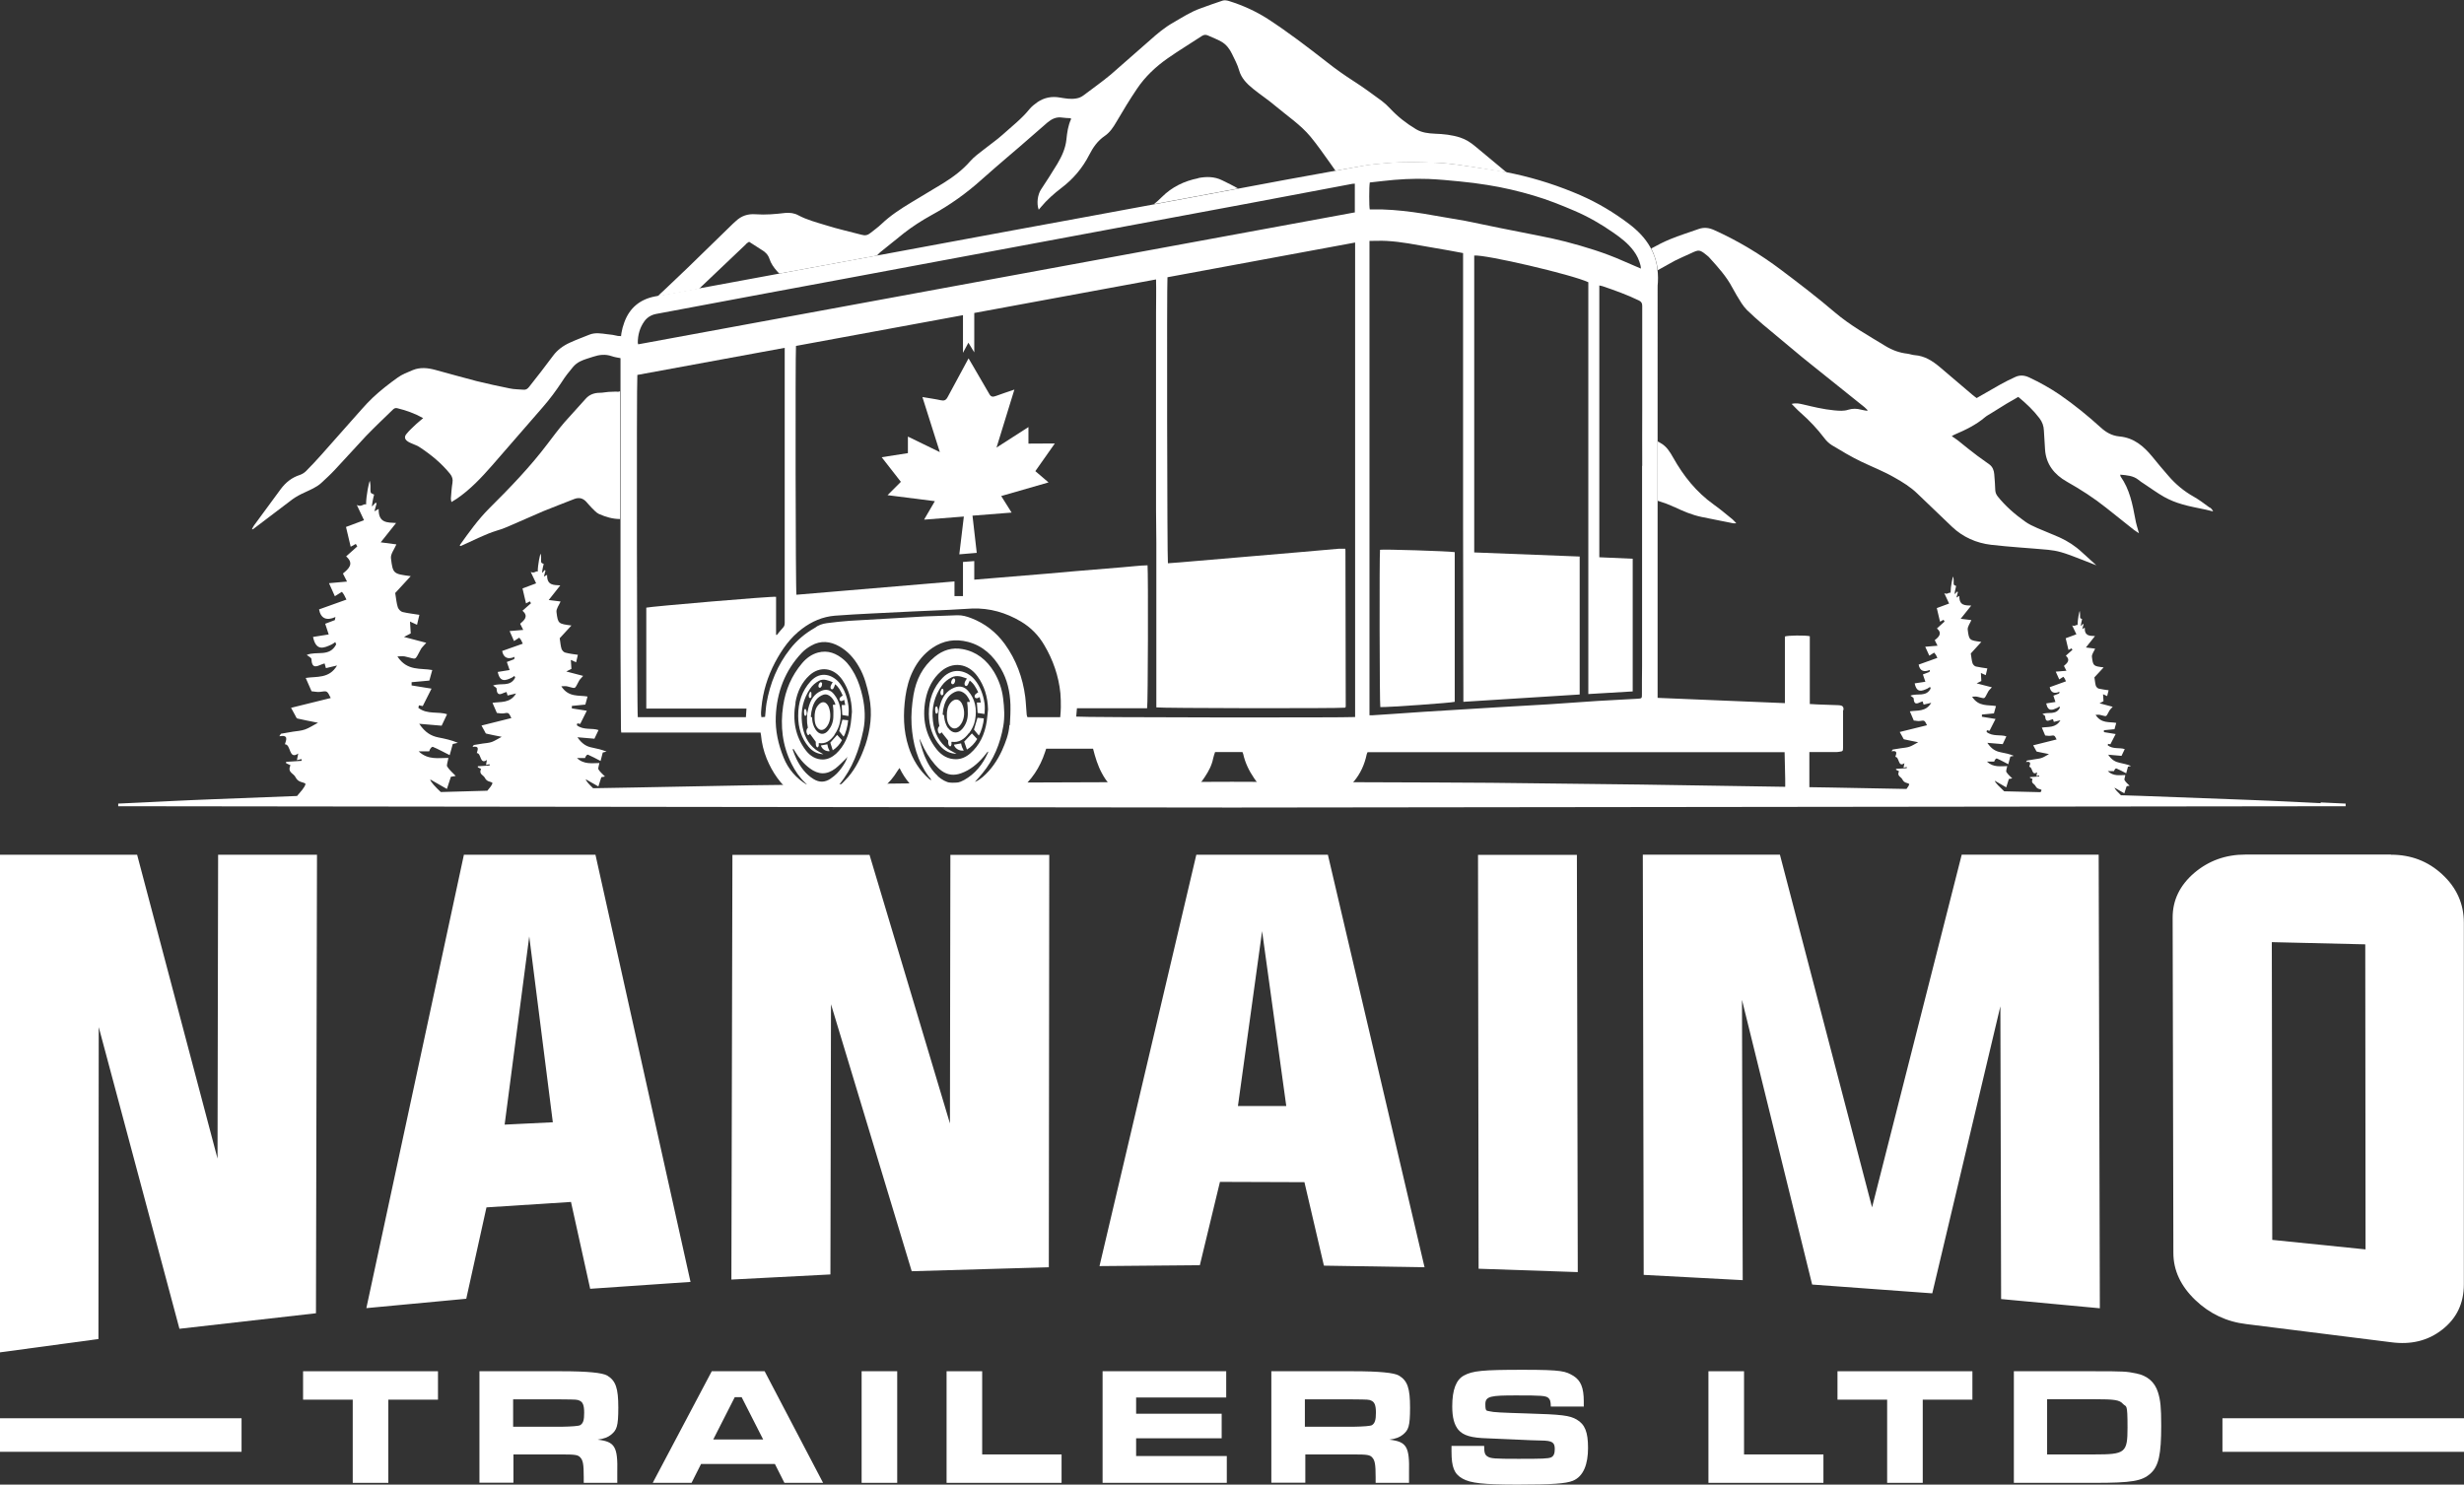 <?xml version="1.0" encoding="UTF-8"?>
<svg id="Layer_1" xmlns="http://www.w3.org/2000/svg" xmlns:xlink="http://www.w3.org/1999/xlink" xmlns:v="https://vecta.io/nano" version="1.1" viewBox="0 0 1682.1 1013.7">
  <rect x="0" y="0" width="1682.1" height="1013.7" fill="#333333" stroke="none"/>
  <!-- Generator: Adobe Illustrator 29.2.0, SVG Export Plug-In . SVG Version: 2.1.0 Build 108)  -->
  <defs>
    <style>
      .st0 {
        fill-rule: evenodd;
      }

      .st0, .st1 {
        fill: #fff;
      }
    </style>
  </defs>
  <path class="st1" d="M67.4,701.3l-.2,213L0,923.4v-339.8h93.6l54.9,207.5.4-207.5h67.5l-.7,313.1-93.2,10.6-55.1-206h0Z"/>
  <path class="st1" d="M344.5,767.9l32.9-1.6-16.1-126.9-16.8,128.5h0ZM332.1,824.4l-13.8,62.4-68.2,6.4,66.6-309.6h89.8l64.9,291.7-68.5,4.7-13.1-59.3-57.6,3.7h0ZM567.3,685.6l-.4,184.6-67.6,3.5.7-290h93.6l54.9,183.4.3-183.4h67.5l-.3,281.6-93.6,2.7-55.1-182.3h0ZM845.1,755.2h33c0,0-16.5-119.4-16.5-119.4l-16.5,119.4h0ZM832.8,807.1l-13.7,56.8-68.5.6,66.1-280.9h89.8l66,281.7-68.7-1.1-13.3-57-57.7-.2h0ZM1009.4,866.3l-.4-282.6h67.5l.6,284.9-67.6-2.3h0ZM1432.7,583.6l.8,309.7-67.4-6.3-.5-199.9-46.5,196-82-6-47.9-194.4.5,191.4-67.6-3.6-.6-286.9h93.6l62.9,240.8,61.2-240.8h93.6ZM1550.9,643.3l.3,203.3,63.7,6.5-.2-208.3-63.8-1.5h0ZM1632.3,583.6c13.5,0,25.2,4.4,34.9,13.4,9.9,9.1,14.8,20.2,14.8,33v247c0,12.9-4.9,23.2-14.8,30.9-9.7,7.6-21.3,10.4-34.8,8.6l-98.9-12.4c-13.5-1.6-25.1-7.1-34.9-16.5-9.9-9.5-14.9-20.2-14.9-32.1l-.5-229c0-11.9,4.9-22,14.8-30.5,9.8-8.3,21.4-12.5,34.9-12.5h99.2Z"/>
  <g>
    <path id="B" class="st1" d="M299,936.3v19.4h-33.9v56.8h-24.3v-56.8h-33.9v-19.4h92.2Z"/>
    <path class="st1" d="M383.1,974.2q11.4-.2,13-1.1c2.1-1.3,2.7-3.5,2.7-8.5s-.9-7.2-3.1-8.2c-1.7-.8-1.9-.8-12.7-.9h-32.7v18.7h32.7s0,0,0,0ZM327.3,936.3h56.1q26.3,0,31.2,3c5.8,3.5,7.5,8.7,7.5,21.8s-1.1,15.3-4.9,18.5c-2.3,1.8-4.5,2.7-9.2,3.4,11.8,1.4,13.8,4.8,13.4,22.4v7.1h-22.9v-4c0-8.6-.5-11.3-2.3-13.3-1.6-1.8-3.3-2.1-12.9-2.1h-32.8v19.3h-23.2v-76.2h0ZM506.2,954h-4.6l-14.7,28.9h34.1l-14.7-28.9h0ZM529,999.6h-50.4l-6.5,12.9h-26.5l40.3-76.2h36.1l39.9,76.2h-26.4l-6.5-12.9h0ZM612.5,936.3v76.2h-24.3v-76.2h24.3Z"/>
    <path id="C" class="st1" d="M670.5,936.3v56.8h54.2v19.4h-78.5v-76.2h24.3,0Z"/>
    <path class="st1" d="M837.1,936.3v17.9h-61.5v11.1h58.4v16.8h-58.4v12.1h61.9v18.3h-84.8v-76.2h84.3ZM923.6,974.2q11.4-.2,13-1.1c2-1.3,2.7-3.5,2.7-8.5s-.9-7.2-3.1-8.2c-1.7-.8-1.9-.8-12.7-.9h-32.7v18.7h32.7ZM867.8,936.3h56.1q26.3,0,31.2,3c5.8,3.5,7.5,8.7,7.5,21.8s-1.1,15.3-4.9,18.5c-2.3,1.8-4.5,2.7-9.2,3.4,11.8,1.4,13.8,4.8,13.4,22.4v7.1h-22.8v-4c0-8.6-.5-11.3-2.3-13.3-1.6-1.8-3.3-2.1-12.9-2.1h-32.8v19.3h-23.2v-76.2h0ZM1013.2,987.3c0,4.6.5,6.1,2.3,7.2,2.2,1.4,4.7,1.6,21,1.6s20.2-.1,22.4-1c1.7-.8,2.5-2.5,2.5-5.7,0-4.6-1.8-5.7-9.2-5.8-2.5,0-10.1-.3-18.2-.7l-18.5-.8c-11.1-.3-16.5-1.9-19.9-5.8-2.8-3.4-4.2-8.3-4.2-16,0-11.3,2.6-18.2,8-21.1,5.9-3.2,12.6-3.9,40.1-3.9s29.2,1,34.7,4.2c4.9,3.1,7,8,7,17.4s0,2.1-.1,3.5h-22.4c-.1-3.8-.5-4.8-1.7-5.9-1.8-1.5-4.5-1.7-21.9-1.7s-21.1.5-21.1,6,1,4.2,3.2,4.9c2.1.6,8,.9,24.7,1.4,24.6.7,29.7,1.4,34.5,4.2,5.6,3.3,7.7,8.5,7.7,19.4s-3,19.4-10.4,22.4c-4.7,1.9-14.1,2.6-37.6,2.6s-32.2-1-37.7-4.1c-5.7-3.2-7.5-7.8-7.5-18.6v-3.7h22.5,0Z"/>
    <path id="C1" data-name="C" class="st1" d="M1190.6,936.3v56.8h54.2v19.4h-78.5v-76.2h24.3,0Z"/>
    <path id="B1" data-name="B" class="st1" d="M1346.5,936.3v19.4h-33.9v56.8h-24.3v-56.8h-33.9v-19.4h92.2Z"/>
    <path class="st1" d="M1429.9,993.1c21,0,22.5-1.1,22.5-18.4s-.8-13.6-3.1-16.1c-2.4-2.7-5.5-3.2-19.7-3.2h-32.1v37.7h32.3ZM1374.8,936.3h55c19.4,0,22.1.1,28.6,1.5,7.5,1.5,12.6,5.8,14.8,12.9,1.7,5.4,2.2,10.3,2.2,22.6,0,19.9-1.7,27.7-7.3,32.8-5.8,5.2-12.6,6.4-38.3,6.4h-55v-76.2h0Z"/>
  </g>
  <g>
    <path class="st0" d="M993.1,377v102.2c-1.9.7-45.7,3.8-50.8,3.6-.5-1.7-.7-103.4-.2-107.4,2.1-.5,46.5.9,51,1.6h0Z"/>
    <path class="st1" d="M1121,318.1v136.6c-.1,0-.1,19.2-.1,19.2,0,3,0,3-3,3.2l-27.2,1.5-33.4,2.3-36.1,2.1-48.9,3-21.8,1.5-13.7.9c-.6,0-1.1,0-1.9,0V164.5c4,0,7.9-.2,11.7,0,5,.3,10,.9,14.9,1.7l27.6,4.8,9.7,1.8v3.4c0,0,0,181.6,0,181.6l.2,113.5v7.9l79.4-5v-94.2l-72-2.8v-202.7c7.2-.9,66.9,13,77.9,18.2v281.2l30.3-1.8v-90.6l-22.8-1v-185.6c.8.2,1.5.3,2.2.5,8.5,2.9,16.9,5.9,24.9,9.8,1.6.8,2.2,1.8,2.2,3.6v71.4c-.1,0,0,37.9,0,37.9h0ZM935.1,124.6l8.9-1c10.4-1.2,20.8-1.8,31.2-1.4,7.2.3,14.4,1,21.5,1.7,6.3.6,12.5,1.4,18.7,2.4,10.8,1.7,21.4,4.2,31.8,7.3,9.5,2.8,18.7,6.5,27.8,10.4,9.3,4,18,9,26.3,14.8,5.2,3.6,10.2,7.4,14,12.6,2.2,2.9,3.7,6.2,4.6,9.7.2.6.2,1.3.3,2.3l-12.3-5.3c-12.6-5.6-25.8-9.6-39.1-13.1-5.8-1.5-11.6-2.7-17.5-3.9l-27.2-5.4-23.8-4.9-28.5-4.9c-9.4-1.5-18.8-2.6-28.3-2.9-2.8,0-5.5,0-8.4,0-.5-1.6-.5-15.7,0-18.2h0ZM925,145l-489.3,90.1c-.1-.4-.3-.7-.3-1,0-5.3,1.3-10.2,4.4-14.6,1.9-2.7,4.6-4.4,7.9-5.1l25.6-4.8,49.1-9.2,57-10.6,62.1-11.6,48.3-9,86.3-16.1,78.3-14.6,68.9-13c.5,0,1,0,1.6-.1v19.4h0ZM925,489.6c-5.4.5-187.3.3-190.3-.3l.5-5.7h47.9c.6-2.1.8-92,.3-97.6-5.6.1-11.2.9-16.8,1.3l-16.9,1.4-16.9,1.4-16.9,1.5-16.9,1.4-16.9,1.4-17,1.4v-12.7l-7.7.6v23.3h-5.8v-10l-107.9,9.1c-.6-1.9-.8-164.6-.3-169.9l114-21v25.7l3.7-6.9,4,6.6v-26.9l124.1-22.9c.2,7.8,0,15.2,0,22.6v22.6s0,22.4,0,22.4v89.8s.2,22.4.2,22.4v112.4c2.1.6,123.4.8,128.8.2,0,0,.1-.1.2-.2,0,0,.1-.1.2-.2,0-.1.1-.3.1-.5l-.2-106.3c0-.4,0-.8-.1-1.3-1.6,0-3.2-.1-4.7,0l-28.6,2.5-38.7,3.3-41.1,3.5-8,.6c-.5-1.9-.8-190.6-.3-195.3l128.1-23.7v324h0ZM723.8,489.7h-22.4c-.2-.5-.4-1.1-.5-1.7-.4-4.1-.5-8.2-1-12.2-1.7-13.1-6.2-25.3-14-36.1-5.9-8.1-13.5-14-22.8-17.6-3.1-1.2-6.2-2.1-9.6-2l-22.1.8-22.1,1.3-29.5,1.7c-5.1.4-10.3.9-15.4,1.6-3,.4-5.9,1.4-8.3,3.3-6.5,3.7-12.1,8.4-16.7,14.3-8.6,10.9-13.7,23.4-16.1,37-.5,3-.6,6-1,9.4l-2.5.2c-.5-2.3-.2-4.4,0-6.5,1-10.9,4.2-21.2,9.3-30.9,4.7-8.8,10.3-16.9,18.5-23,6.6-5,14-8.2,22.3-8.9,8.2-.6,16.5-1.1,24.8-1.5l28.5-1.4,24.8-1.1,15.7-.9c12-.4,23,2.8,33.3,8.9,6.7,4,12,9.4,15.9,16.1,6,10.1,9.8,21.1,11,32.8.3,3.2.3,6.4.3,9.6,0,2.1-.2,4.2-.4,6.7h0ZM689.1,495.1c-.4,6.1-2.6,11.8-5.1,17.4-3.2,6.9-7.4,13.1-13.2,18.1-1.6,1.3-3.3,2.6-5.3,3.3,1.7-1.9,3.5-3.8,5.1-5.8,7.8-9.4,12.2-20.3,14.3-32.2,1.1-6.3.7-12.7-.1-19.1-.8-6.5-2.9-12.4-6.2-18-5-8.2-12-13.9-21.6-15.6-7-1.3-13.3.7-18.8,5.2-8.4,6.8-12.8,15.7-14.6,26.2-1.1,6.7-1.7,13.5-1.3,20.3.8,12.6,3.9,24.6,11.5,35,.3.5.7.9,1.1,1.3.3.4.7.9.8,1.6-.5-.3-1-.6-1.5-1-6.7-5.9-11.2-13.3-13.9-21.7-3.7-11.3-3.8-22.8-2.2-34.5.9-6.1,2.4-12,5.2-17.6,3.1-6.3,7.4-11.6,13.2-15.6,7.5-5.1,15.6-6.4,24.4-4.1,10.2,2.7,17.1,9.4,22.3,18.1,4.5,7.6,6.3,16,6.6,24.7.1,4.6-.1,9.3-.4,14h0ZM631.8,477.9c1.5-8,5-14.6,10.5-19.4,7.9-6.9,18.5-5.8,25,3.3,4.7,6.5,7,14,7.2,22.6-.3,2.8-.5,5.5-.9,8.3-1.4,9-5,16.3-11.2,21.7-2.9,2.5-6.2,4-9.8,4-5.2,0-9.6-2.3-13.2-6.8-7.5-9.5-10-20.9-7.6-33.7h0ZM640.2,529.8c-4.3-3.8-7-8.7-9.1-13.8-1.4-3.4-3.6-11.1-3.3-11.5l1.1,2.4c2.4,5.5,5.5,10.7,9.4,15.2,1.3,1.5,2.8,3,4.5,4.2,4.1,3,8.6,3.4,13.3,1.7,6.2-2.2,11.1-6.3,15.3-11.2,1-1.2,2-2.4,2.9-3.6,0,0,.2.1.3.2,0,.3-.2.6-.3.9-3.5,7.7-8.6,14.1-16.1,18.3-6.4,3.6-12.1,2.5-18-2.6h0ZM590.6,509.1c-2.7,7.8-6.2,15.2-11.6,21.5-2,2.3-4.2,4.3-6.3,6.5-.2-.1-.3-.2-.4-.3.2-.4.4-.9.7-1.2,9-10.9,13.6-23.7,16.4-37.2,1.5-7.4,1.1-15-.5-22.5-1.2-5.4-2.8-10.6-5.4-15.5-2-3.6-4.2-7.1-7.3-9.8-5.1-4.4-10.9-6.9-17.9-5-4.3,1.2-7.8,3.8-10.7,7.2-7.2,8.5-11.4,18.3-13,29.3-2,13.7-.5,27,5.8,39.5,2.4,4.8,5.4,9.2,9.3,12.9.5.4.9.9,1.3,1.4-7.5-4.5-12.9-10.7-16.1-18.7-3.6-9-5.7-18.3-5.3-28,.7-16.5,6.2-31.2,17.7-43.4,1.9-2,4.2-3.7,6.6-5,6.3-3.6,12.8-3,19,.5,5.9,3.3,10.2,8.2,13.5,14,3.7,6.3,5.5,13.3,7,20.4,2.3,11.5.9,22.6-2.8,33.6h0ZM543,479.8c1.3-7.7,4.5-14,9.5-18.6,7.1-6.6,16.7-5.5,22.6,3.1,4.2,6.2,6.3,13.4,6.5,21.7-.3,2.6-.4,5.3-.8,7.9-1.3,8.6-4.5,15.6-10.1,20.8-2.7,2.4-5.6,3.8-8.9,3.9-4.7,0-8.7-2.2-11.9-6.5-6.8-9.1-9-20-6.8-32.3h0ZM567,531.7c-3.9,2.6-7.7,2.7-11.7.2-5.3-3.3-8.9-8.2-11.6-13.7-1-2.1-1.8-4.3-2.6-6.5l.6-.3,1.1,1.8c2.7,4.4,5.8,8.3,10,11.4,6,4.5,11.6,4.5,17.4.2,2.5-1.9,4.7-4.3,7-6.5.5-.5.9-1,1.3-1.6-.7,2.8-2.3,5.2-3.9,7.5-2,2.9-4.5,5.4-7.5,7.4h0ZM441.2,483.8h68.4l-.4,5.9h-73.8c-.6-2-.9-229.2-.3-233.7l100.6-18.5v187.6c0,1.4-.2,2.5-1.2,3.5-1.5,1.6-2.8,3.3-4.2,5-.2,0-.3-.1-.5-.2v-25.9c-2.5-.5-85.3,6.6-88.6,7.4v68.9h-.1ZM1258.5,484.9v-1c0-1.2-.7-2-1.9-2.2-.6-.1-1.1-.2-1.7-.2l-14-.5-5.4-.3v-46.3c-3-.7-15.1-.6-17,.2v45.5l-86.9-3.6V196.9c0-1.4,0-2.8.2-4.2.4-8.4-1-16.5-5.2-23.9-3.6-6.4-8.7-11.5-14.5-15.9-10.3-7.8-21.3-14.4-33.2-19.6-14.5-6.3-29.6-11.2-45.1-14.6-8.1-1.8-16.4-3-24.7-4.2-9.4-1.4-18.7-3-28.3-3.4-11.3-.4-22.6-.8-33.9.2-5.5.5-11.1.9-16.6,1.9l-52.9,9.6-65.2,12.2-30.2,5.6-41.1,7.6-49.5,9.1-41.6,7.7-41.5,7.7-41.1,7.6-41.1,7.6-40.6,7.5-38.4,7c-10.2,2-17.3,7.8-20.9,17.7-1.8,4.8-2.6,9.8-2.6,14.9v59.3s0,148.9,0,148.9l.3,54.6c0,.7.1,1.4.2,2.4h95.1c.1.7.2,1.2.3,1.6.5,5.6,1.8,11,3.9,16.2,3.9,9.5,9.6,17.7,17.7,24.1,4.5,3.5,9.5,6.1,15.3,7,.2,0,.5.1.7.1,6.9,0,13.8.5,20.6,0,9.5-.9,17.8-5.3,25.2-11.4,3.9-3.2,7.1-7,9.7-11.3.4-.7.9-1.2,1.5-2.1,3.8,7.9,9.2,14,15.9,18.9,5.2,3.8,10.9,6.2,17.5,6.2h23.6c1.3,0,2.6,0,3.9-.2,7.8-1.2,14.6-4.6,20.7-9.6,8.5-6.9,14.3-15.7,17.7-26.1.3-.8.6-1.7.8-2.4h32c1.5,5.9,3.2,11.5,6,16.7,6.1,11.4,15.5,18.3,28,20.8,8.7,1.8,17.3,1,25.4-2.9,7.2-3.5,12.7-8.8,16.9-15.3,2.6-3.9,4.8-8,5.7-12.7.3-1.5.9-3,1.3-4.3h18.7c.2.5.4.9.5,1.3,1.3,6,4,11.5,7.4,16.5,3.7,5.5,8.3,10.2,13.9,13.7,5.1,3.2,10.9,4.4,16.8,4.7,7.5.4,14.7-.6,21.5-4,13-6.4,21.7-16.2,24.7-30.6.1-.5.4-1,.6-1.5h284.7l.4,17.9c.2,6-.4,11.9,0,17.8h16.5v-35.8h17.8c.9,0,1.8,0,2.7-.2,2.4-.3,2.5-.5,2.5-3v-25.4h0Z"/>
  </g>
  <path class="st1" d="M647.2,497.1c-.4-.6-.8-1.2-1.1-1.9-1-2.1-1.5-4.4-1.6-6.8l-1-.5.4-3.5c.9-4.5,2.5-8.4,6-10.8,2.1-1.4,4.2-2.3,6.6-1.3,1.7.7,3.2,2,4.3,3.9.6.9,1.1,1.8,1.3,3.1h-1.8c0,.4,0,.6,0,.8.4,2.5.4,5,.4,7.5-.1,4-1.4,7.3-3.7,10-3,3.6-7,3.3-9.7-.5h0ZM661.5,500.7c2-2.7,3.6-5.7,4.2-9.3,1.3-7.4,0-14-4.6-19.4-2.7-3.3-6-3.9-9.6-2.5-5.2,2-8.3,6.4-9.9,12.5-1.2,4.5-1.3,9.2-.3,13.7-1,1.1-1.4,2.2-.9,3.8.2.6.6,1.4,1.1,1.5.3.1.9-.6,1.3-1l4.5,5.7c0,.3,0,.9,0,1.5s.2,1.3.5,1.8c.2.4.7.7,1,.6.3,0,.6-.6.7-1.1.1-.6,0-1.2,0-1.9.1,0,.2-.1.3-.1,4.8.7,8.5-1.7,11.6-5.9h0ZM653,514.7c-2.1-1.2-4.1-2.1-5.8-3.3-5.9-4.3-9.3-10.7-10.3-19-1.1-9.3,1.1-17.3,6.1-24.3,1.8-2.5,4.1-4.3,6.7-5.6,1.8-.9,3.6-1,5.5-.7,1.6.3,3.2,1,4.9,1.5-.4.6-.7,1-.9,1.4-.2.4-.5.9-.6,1.3-.3,1-.1,1.8.4,2.2.6.4,1.3.2,1.8-.8.4-.8.7-1.7,1.2-2.7,2.7,1.9,4.3,4.9,5.8,8-.6.4-1.2.7-1.7,1.2-.6.5-.9,1.1-.7,2,.2.7,1,1,1.8.8.3,0,.5-.2.8-.3s.5-.3.8-.5l.8,3.8h-2.7l.5,7.1,4.7.7c.2-2.4.3-4.9,0-7.3-.9-6.1-3-11.6-6.7-16.1-5.1-6.1-14.5-9.1-22-1.2-6.2,6.5-9.4,14.7-9.3,24.6.1,8.5,2.6,16,7.8,21.9,3.1,3.5,6.8,5.2,11.2,5.3h0ZM658.2,506.3l1.9,5.5c2.8-1.7,5.2-4.1,7-7.2l-3.6-3.8-5.2,5.5h0ZM664.9,498.2l3.3,4c1.4-1.9,3.3-8,3.4-11.7l-4.3-.4-2.4,8.1h0ZM656.1,507.6l-4.9.9c.7,2.6,3.7,4.4,6.7,4l-1.1-2.3c-.3-.8-.5-1.7-.7-2.6h0ZM652.1,464.2c-.2-.2-.5-.9-.8-1-.8-.2-1.9,1.4-2,2.6,0,.8.4,1.4,1.1,1.4.9,0,1.7-1.3,1.7-3h0ZM638.4,484c0,.9,0,1.9.3,2.8.2.7,1,.6,1.4,0,.6-1.2.3-3.5-.7-4.5-.8.2-1,1-1,1.7h0ZM644,473.3c.1-.8.1-1.6,0-2.4-.2-.7-.9-.9-1.3-.2-.4.6-.6,1.5-.7,1.8,0,1.2.1,1.9.8,2.2.5.2,1.1-.3,1.3-1.3h0ZM657.5,482.5c-.3-.8-.6-1.7-1-2.4-2.3-3.7-5.5-2.8-7.7-.1-1.9,2.4-2.5,5.3-2.4,8.9,0,1.6.2,3.5,1,5.2,1.9,3.8,5.1,4.4,7.8,1.4,2.8-3.1,3.8-8.3,2.3-13h0ZM556.8,498.2c-.4-.6-.7-1.2-1-1.8-.9-2-1.4-4.2-1.4-6.5l-.9-.5.4-3.3c.8-4.3,2.3-8.1,5.4-10.3,1.9-1.3,3.8-2.2,5.9-1.3,1.6.7,2.9,2,3.9,3.7.5.9,1,1.8,1.2,3h-1.7c0,.4,0,.6,0,.7.4,2.4.4,4.8.3,7.2,0,3.8-1.3,7-3.4,9.6-2.7,3.4-6.3,3.1-8.7-.5h0ZM569.7,501.6c1.8-2.6,3.2-5.5,3.8-8.9,1.2-7.1,0-13.5-4.1-18.6-2.4-3.1-5.4-3.8-8.7-2.4-4.7,1.9-7.5,6.1-8.9,12-1.1,4.4-1.2,8.8-.3,13.2-.9,1-1.2,2.1-.8,3.6.2.6.6,1.3,1,1.5.3.1.8-.6,1.2-1l4,5.5c0,.2,0,.9,0,1.5,0,.6.2,1.2.4,1.7.2.3.7.7.9.6s.6-.6.7-1c.1-.6,0-1.2,0-1.8,0,0,.2-.1.3-.1,4.3.7,7.7-1.6,10.5-5.6h0ZM562.1,515c-1.9-1.2-3.7-2-5.3-3.2-5.3-4.1-8.4-10.2-9.3-18.2-1-8.9,1-16.6,5.5-23.3,1.6-2.4,3.7-4.1,6-5.4,1.6-.9,3.3-1,5-.6,1.5.3,2.9.9,4.5,1.5-.4.6-.6.9-.8,1.3-.2.4-.4.8-.6,1.3-.3,1-.1,1.8.4,2.1.5.4,1.2.1,1.6-.7.4-.8.7-1.6,1-2.6,2.4,1.8,3.9,4.7,5.2,7.7-.5.4-1.1.7-1.5,1.1-.5.4-.8,1.1-.6,1.9.2.6.9,1,1.6.7.2,0,.5-.2.7-.3s.4-.3.8-.5l.7,3.6h-2.4l.4,6.8,4.2.7c.2-2.2.3-4.7,0-7-.8-5.9-2.7-11.1-6-15.4-4.6-5.8-13.1-8.8-19.9-1.2-5.6,6.2-8.5,14.1-8.4,23.6,0,8.2,2.3,15.3,7.1,21,2.8,3.3,6.1,4.9,10.1,5.1h0ZM566.8,507l1.7,5.3c2.5-1.6,4.7-3.9,6.3-6.9l-3.3-3.6-4.7,5.3h0ZM572.9,499.2l3,3.8c1.3-1.8,2.9-7.6,3.1-11.2l-3.9-.4-2.2,7.8h0ZM564.9,508.2l-4.5.8c.7,2.5,3.3,4.2,6,3.9l-1-2.2c-.3-.8-.4-1.6-.6-2.5h0ZM561.3,466.7c-.2-.2-.4-.8-.8-.9-.7-.2-1.8,1.3-1.8,2.5,0,.8.4,1.3,1,1.3.8,0,1.6-1.3,1.5-2.9h0ZM548.9,485.6c0,.9,0,1.9.3,2.7.2.7.9.6,1.3,0,.6-1.1.2-3.3-.7-4.3-.7.2-.9.9-.9,1.7h0ZM553.9,475.3c.1-.8,0-1.5,0-2.3-.1-.7-.8-.8-1.1-.2-.3.6-.5,1.4-.7,1.7,0,1.2,0,1.8.7,2.1.5.2,1-.3,1.2-1.2h0ZM564.1,496.6c2.6-3,3.4-7.9,2.1-12.5-.2-.8-.5-1.6-.9-2.3-2.1-3.5-4.9-2.7-7,0-1.8,2.2-2.3,5.1-2.2,8.5,0,1.5.2,3.4.9,5,1.8,3.6,4.6,4.2,7.1,1.3h0Z"/>
  <path class="st0" d="M630.9,354.7l7.3-12.5-32.3-4.1,9.1-9.1-13.1-16.8,17.9-2.8v-11.3s21.8,10.6,21.8,10.6l-11.9-37.6c4.4.8,8.6,1.3,12.6,2.2,2.3.5,3.5,0,4.7-2.3l14.2-26.3,3,5.1,11.1,19.1c1.1,2.1,2.4,2.3,4.5,1.5,4-1.5,8.1-2.8,12.7-4.4l-12.2,39.6,21.8-14v11.3s18-.1,18-.1l-13.3,18.9,9,7.7-32.3,9.3,7.1,11.3-26.7,2.1,2.9,25.4-11.9,1,3.1-25.8-26.8,2.1h0Z"/>
  <path class="st1" d="M1584.2,548.4l-20.5-1-13-.6-14.8-.6-75-2.8-13-.4c-2.1-2-4.2-4.2-4.4-5.2l6.7,3.9,1.6-4.9,2-.3c-1.2-1.3-2.6-2.3-3.4-3.8-.4-.6.3-2,.5-3.5-3.8,0-8.2,1-12-2.7h4.3c.3-1.1,1.1-2,1.6-1.8,2.2.9,4.3,2.1,6.7,3.3l1.2-4.5,2.1-.5c-2.6-1.1-5.3-1.6-7.9-2.2-2.8-.6-5.3-1.9-7.7-5.5l9.1.8,2.2-4.6c-3.4-1.2-8,.2-11.6-2.6,0-.3.1-.7.2-1l1.6.3,3.6-7-8-1.3v-1.3c0,0,7.2-.7,7.2-.7l1.2-4.3c-4.6-.9-10.2.6-14.1-5.5,1.1,0,2.1-.2,2.9,0,5.2,1.1,3.8,2,6.6-3,.4-.7,1.1-1.3,2.2-2.5l-9-2.4,2.7-1.4-.3-4.8,2.8,1.3,1-4c-2.1-.3-4.5-.6-6.7-1.1-.8-.2-1.7-1.1-2-1.9-.5-1.6-.6-3.3-1-5.8l6.3-6.8c-7-.9-7.2-.9-8-7.2-.2-1.7,1.4-3.7,2.2-5.6l-6.3-.8,6.2-7.8c-3.4-.2-7.2.2-7-5.7l-1.7.9.9-3.2c-.1-.1-.3-.2-.4-.3l-1.4,1.5c-.2-.1.4-3.4.8-4.8-.5-.3-1.2-.4-1.3-.8-.2-.9,0-1.8-.1-2.8,0-.6-.2-1.3-.2-1.9-.3,0-1.5,6-1.5,9.6-1.1-.5-1.7,1.2-3.7.2l2.9,6.1-7.3,2.7,1.9,8,2.1-1.1.6,1-4.5,4c3.3,3,1,5-1.3,7l1.7,3.3-7.3.6,2.4,5.3,2.8-1.8c.3.4.6.8.9,1.2.2.4.4.9.9,1.9l-11.1,4c.7,3.7,3.1,4.7,6.7,3.1l-.3,1.2-3.9,1.5,1.4,4.3-6.3,1c1.2,5.9,4.4,4.5,7.6,3,.5-.2.9-.6,1.4-1l.3,1c-2.7,5.2-7.9,2.6-11.9,4.2.8.7,1.9,1.1,1.9,1.7.2,4,2.1,3,4.1,2.2.4-.1.7-.3,1.2-.4l.6,1.9,4.5-1.1c-3.2,5.4-8.3,4.3-12.7,5l2.3,5.4c1.1,0,2.3.4,3.5.2,2.8-.4,2.8-.5,4.3,2.5l-16,4,1.7,3.1c.2.4.5,1.1.8,1.2,2.6.6,5.1,1.1,8.3,1.7-2.1,1.1-3.6,2.2-5.3,2.7-1.6.5-3.3.6-4.9.9l-4.8.8-.7,1c3.9-.7,2.8,1.5,2.2,3.3,2.5,0,1.5,6.5,5.4,3.7l-.5,2.6,1.9-.4c0,.2,0,.5,0,.7l-6.3.4c0,.2,0,.4,0,.5l1.8.8c-1.4,2.9,1.2,3.2,2,4.8,1.2,2.4,3.1,1.8,4.1,2.7,0,.5-.3,1-.7,1.5l-24.8-.6c-2.7-2.6-6.2-5.8-6.4-7.2l7.8,4.5,1.8-5.7,2.3-.4c-1.4-1.5-3-2.7-4-4.4-.4-.7.3-2.4.6-4-4.4,0-9.5,1.1-13.9-3.1h5c.4-1.3,1.3-2.3,1.8-2.1,2.6,1.1,5,2.5,7.8,3.9l1.4-5.2,2.4-.5c-3-1.3-6.1-1.9-9.2-2.5-3.3-.7-6.1-2.2-8.9-6.4l10.5.9,2.5-5.3c-3.9-1.4-9.3.3-13.5-3l.2-1.2,1.8.4,4.1-8.1-9.3-1.5c0-.5,0-1,0-1.5l8.2-.8,1.4-5c-5.3-1-11.8.7-16.3-6.4,1.3,0,2.4-.2,3.4,0,6,1.3,4.4,2.3,7.6-3.5.5-.9,1.2-1.5,2.5-2.9l-10.4-2.7,3.2-1.6-.3-5.5,3.3,1.5,1.1-4.6c-2.5-.4-5.2-.7-7.8-1.3-.9-.2-1.9-1.2-2.3-2.2-.6-1.8-.7-3.9-1.2-6.7l7.2-7.9c-8.1-1.1-8.4-1-9.3-8.4-.2-2,1.6-4.3,2.5-6.5l-7.3-.9,7.2-9c-4-.2-8.3.2-8.1-6.6l-2,1.1,1-3.7-.5-.4-1.7,1.8c-.2-.1.5-4,1-5.6-.6-.3-1.4-.5-1.6-1-.2-1,0-2.1-.1-3.2,0-.7-.2-1.5-.3-2.2-.4,0-1.8,6.9-1.8,11.1-1.2-.6-2,1.4-4.3.2l3.3,7.1-8.4,3.1,2.2,9.3,2.4-1.3.7,1.2-5.2,4.7c3.9,3.4,1.2,5.9-1.5,8l1.9,3.8-8.4.7,2.8,6.1,3.3-2.1c.3.5.7.9,1.1,1.4.3.5.5,1,1.1,2.2l-12.8,4.6c.8,4.3,3.6,5.4,7.7,3.6l-.3,1.4-4.5,1.7,1.7,5-7.3,1.1c1.4,6.9,5.1,5.2,8.8,3.5.6-.3,1.1-.8,1.7-1.1l.4,1.1c-3.1,6.1-9.2,3-13.8,4.9.9.8,2.2,1.3,2.2,1.9.2,4.7,2.5,3.5,4.7,2.5.4-.2.9-.3,1.4-.5l.7,2.2,5.2-1.2c-3.7,6.3-9.6,5-14.6,5.8l2.7,6.3c1.2,0,2.7.5,4.1.3,3.2-.5,3.2-.6,4.9,2.9l-18.6,4.6,2,3.6c.3.5.6,1.3.9,1.4,3,.7,5.9,1.2,9.7,2-2.5,1.3-4.2,2.5-6.1,3.1-1.8.6-3.8.7-5.7,1l-5.6.9c-.3.4-.5.8-.8,1.2,4.5-.8,3.2,1.7,2.6,3.8,2.9,0,1.7,7.5,6.2,4.3l-.6,3.1,2.2-.5c0,.3,0,.5,0,.8l-7.3.5v.6c0,0,2,1,2,1-1.6,3.4,1.4,3.7,2.3,5.6,1.4,2.8,3.6,2.1,4.7,3.2-.2,1-1,2.1-1.9,3.3l-53-1-128.4-2-67.8-.8-34.6-.4-34.9-.2-141.8-.5-141.8.5h-34.9c0,.1-34.6.5-34.6.5l-67.8.8-33.1.4-16.3.2-16.2.3-62.8,1.2-28.6.5c-2.5-2.4-4.9-4.9-5-6.1l8.6,4.9,2-6.3,2.5-.5c-1.6-1.7-3.3-3-4.4-4.8-.5-.8.3-2.6.6-4.4-4.8,0-10.5,1.2-15.3-3.4h5.5c.4-1.4,1.4-2.5,2-2.3,2.8,1.2,5.5,2.7,8.6,4.3l1.5-5.8,2.6-.6c-3.4-1.4-6.7-2.1-10.1-2.8-3.6-.7-6.7-2.5-9.8-7l11.6,1,2.8-5.9c-4.3-1.6-10.2.3-14.8-3.3l.3-1.3,2,.4,4.5-9-10.2-1.6v-1.7c.1,0,9.2-.9,9.2-.9l1.5-5.5c-5.9-1.1-12.9.8-17.9-7,1.4,0,2.6-.2,3.8,0,6.6,1.5,4.8,2.6,8.4-3.9.5-.9,1.4-1.6,2.7-3.2l-11.5-3,3.5-1.8-.4-6.1,3.6,1.6,1.2-5.1c-2.7-.4-5.7-.7-8.6-1.5-1-.2-2.1-1.4-2.5-2.4-.7-2-.8-4.3-1.3-7.4l8-8.7c-8.9-1.2-9.2-1.1-10.2-9.2-.3-2.2,1.8-4.8,2.8-7.2l-8.1-1,7.9-10c-4.4-.3-9.2.2-9-7.2l-2.2,1.2,1.1-4.1-.5-.4-1.8,2c-.2-.1.5-4.4,1.1-6.1-.6-.4-1.6-.6-1.7-1.1-.3-1.1,0-2.3-.1-3.5,0-.8-.2-1.6-.3-2.4-.4,0-2,7.6-2,12.2-1.4-.7-2.2,1.5-4.8.2l3.7,7.8-9.3,3.5,2.4,10.2,2.6-1.4.8,1.3-5.8,5.1c4.3,3.8,1.3,6.4-1.6,8.9l2.1,4.2-9.3.8,3,6.8,3.6-2.3c.4.5.8,1,1.2,1.6.3.5.5,1.1,1.2,2.5l-14.1,5c.9,4.7,4,6,8.5,4l-.3,1.6-5,1.9,1.9,5.5-8.1,1.3c1.5,7.5,5.6,5.8,9.6,3.9.6-.3,1.2-.8,1.8-1.2l.5,1.2c-3.5,6.7-10.1,3.3-15.1,5.4,1,.8,2.4,1.4,2.4,2.1.2,5.1,2.7,3.9,5.2,2.8.5-.2.9-.3,1.6-.5l.7,2.4,5.8-1.4c-4.1,6.9-10.6,5.5-16.1,6.4l3,6.9c1.3.1,2.9.5,4.5.3,3.5-.6,3.5-.7,5.4,3.2l-20.4,5.1,2.2,4c.3.5.6,1.4,1,1.5,3.3.8,6.5,1.4,10.6,2.2-2.7,1.4-4.6,2.7-6.7,3.5-2,.7-4.2.8-6.3,1.1l-6.1,1-.8,1.3c4.9-.9,3.5,1.9,2.9,4.2,3.2,0,1.9,8.2,6.9,4.7l-.6,3.4,2.4-.5c0,.3,0,.6.1.9l-8.1.5v.7c0,0,2.2,1.1,2.2,1.1-1.7,3.7,1.6,4.1,2.6,6.1,1.5,3,4,2.3,5.2,3.5-.3,1.6-2,3.5-3.5,5.3l-14,.4-17.8.5c-3.5-3.3-7-6.9-7.2-8.6l11.4,6.5,2.7-8.3,3.3-.6c-2.1-2.2-4.3-4-5.8-6.4-.6-1,.5-3.5.8-5.9-6.4-.1-13.8,1.7-20.3-4.5h7.2c.5-1.9,1.9-3.4,2.6-3,3.7,1.5,7.3,3.6,11.4,5.6l2.1-7.6,3.5-.8c-4.4-1.9-8.9-2.8-13.4-3.7-4.8-1-8.9-3.2-13-9.3l15.3,1.3,3.7-7.8c-5.7-2.1-13.5.4-19.6-4.4l.4-1.7,2.6.5,6-11.9-13.6-2.2v-2.2c.1,0,12.1-1.1,12.1-1.1l2-7.2c-7.8-1.5-17.1,1-23.8-9.3,1.9,0,3.5-.3,5,0,8.7,1.9,6.4,3.4,11.1-5.1.7-1.2,1.8-2.1,3.6-4.2l-15.2-4,4.6-2.4-.5-8.1,4.8,2.2,1.6-6.8c-3.6-.6-7.5-1-11.4-1.9-1.3-.3-2.8-1.8-3.3-3.2-.9-2.7-1.1-5.6-1.8-9.8l10.6-11.5c-11.8-1.6-12.2-1.5-13.5-12.2-.4-2.9,2.4-6.3,3.7-9.5l-10.7-1.4,10.5-13.2c-5.8-.4-12.1.3-11.9-9.6l-2.9,1.6,1.5-5.4c-.2-.2-.5-.4-.7-.5l-2.4,2.6c-.3-.2.7-5.8,1.4-8.1-.8-.5-2.1-.7-2.3-1.4-.4-1.4-.1-3.1-.2-4.7,0-1.1-.3-2.1-.4-3.2-.5,0-2.6,10.1-2.6,16.1-1.8-.9-2.9,2-6.3.3l4.9,10.4-12.3,4.6,3.2,13.5,3.5-1.9,1,1.7-7.6,6.8c5.7,5,1.7,8.5-2.2,11.7l2.8,5.5-12.3,1.1,4,8.9,4.8-3c.5.7,1.1,1.3,1.5,2.1.4.7.7,1.5,1.6,3.2l-18.7,6.7c1.2,6.3,5.2,7.9,11.2,5.2l-.4,2.1-6.6,2.5,2.4,7.3-10.7,1.7c2.1,10,7.4,7.6,12.8,5.1.9-.4,1.6-1.1,2.4-1.6l.6,1.6c-4.6,8.9-13.4,4.3-20.1,7.2,1.4,1.1,3.2,1.9,3.2,2.8.3,6.8,3.6,5.1,6.9,3.7.6-.3,1.2-.4,2.1-.7l.9,3.2,7.6-1.8c-5.4,9.2-14,7.3-21.4,8.5l4,9.1c1.8.1,3.9.7,5.9.4,4.7-.7,4.7-.9,7.2,4.2l-27.1,6.7,2.9,5.3c.4.7.8,1.9,1.4,2,4.3,1,8.6,1.8,14.1,2.9-3.6,1.9-6.1,3.6-8.9,4.6-2.6.9-5.5,1.1-8.3,1.5l-8.1,1.4-1.1,1.7c6.5-1.1,4.7,2.5,3.8,5.5,4.3,0,2.5,10.9,9.1,6.3l-.9,4.5,3.2-.7v1.2c.1,0-10.6.7-10.6.7v.9c-.1,0,3,1.4,3,1.4-2.3,5,2.1,5.4,3.4,8.1,2,4,5.3,3.1,6.9,4.6-.5,2.5-3.5,5.5-5.8,8.3l-56.8,2.2-14.7.6-13,.6-20.5,1-17.1.8v1.8l760.3.9,760.3-.9v-1.8c0,0-5.9-.3-17-.8h0Z"/>
  <g>
    <path class="st1" d="M0,968.4h164.9v22.9H0v-22.9Z"/>
    <path class="st1" d="M1682.1,968.4v22.9h-164.9v-22.9h164.9ZM1508.2,346.4c-3.4-2.5-6.8-5.1-10.5-7.2-6.8-3.8-12.5-8.6-17.4-14.3-3.8-4.3-7.4-8.7-11-13.1-5.8-7-12.4-12.9-22.5-13.8-5.2-.5-9.2-2.9-12.8-6.2-8.7-7.9-17.8-15.3-27.6-22.1-6.7-4.6-13.9-8.6-21.4-12.1-3.1-1.4-6.2-1.6-9.2-.2-3.4,1.5-6.7,3.2-10,5l-16.4,9.4c-1.2-.9-2.2-1.6-3.1-2.4l-22.1-18.8c-4.9-4.1-10.2-7.6-17.1-8.1-1.7-.1-3.3-.8-5-1-5.4-.6-10.3-2.4-14.9-5.2-11.8-7.2-24-14-34.6-23-11.8-10.1-24.2-19.6-36.7-29-14.2-10.7-29.4-19.9-45.9-27.3-3.4-1.5-6.7-1.9-10.2-.7-6.6,2.4-13.4,4.4-19.8,7.1-4.4,1.8-8.6,4-12.8,6.3,2.5,4.7,3.9,9.7,4.5,14.8l11.5-6.4c3.5-1.8,7.2-3.3,10.8-5,5.9-2.8,6.2-2.8,11.3,1.3.7.6,1.4,1.1,1.9,1.8,5.7,6.3,11.4,12.6,15.3,20,1.9,3.6,4.1,7.2,6.3,10.7,1.1,1.7,2.4,3.4,3.9,4.9,3.4,3.3,7,6.5,10.6,9.6l27.1,22.6,11.2,9,31.2,25c.7.6,1.4,1.3,2.1,2,0,.2-.2.4-.3.5-1.4-.3-2.8-.4-4.2-.8-2.8-.8-5.7-.8-8.4,0-3.2,1.1-6.5.8-9.8.5-7.3-.7-14.4-2.4-21.5-4.1-2.2-.5-4.6-1.1-7.6-.3,2.3,2.3,4.1,4.3,6.2,6.1,5.9,5.2,11.3,10.9,16,17.1,1.4,1.9,3.2,3.7,5.3,5,6.5,3.9,13.1,7.9,20,11.2,7.5,3.6,15.3,6.6,22.6,10.8,5.7,3.2,11.2,6.6,15.8,11.1l23.7,22.7c7.3,6.9,16.4,11,26.6,12.2,12.9,1.5,25.9,2.2,38.9,3.4,2.9.3,5.9.8,8.7,1.6,3.6,1,7.1,2.4,10.6,3.7l13.6,5.3-9.9-9c-4.5-4.2-9.6-7.5-15.3-10.1-4.9-2.2-10-4.1-15-6.3-3-1.3-6-2.7-8.6-4.6-6.9-4.9-13.3-10.5-18.5-17-1.1-1.4-1.6-2.7-1.7-4.4-.1-3.6-.4-7.2-.7-10.9-.2-2.5-1.1-4.9-3.2-6.5-2.7-2-5.5-3.9-8.2-5.9-2.2-1.7-4.4-3.4-6.6-5.1l-6.7-5.4c-1.3-1-2.7-1.9-4.3-3,.9-.5,1.3-.8,1.8-1,7.5-3.2,14.8-6.7,21-12,1.3-1.1,3-1.9,4.5-2.9l10-6.2c2.7-1.6,5.4-3.1,8.1-4.7,5.6,4.6,10.4,9.2,14.5,14.6,1.9,2.5,2.9,5.3,3,8.4l.8,13.1c.7,9.8,6.2,16.9,14.9,21.8,9.4,5.3,18.4,11.1,26.8,17.8l19.1,15.2c.9.7,1.9,1.2,3.3,2.2-1-3.7-2-6.6-2.5-9.7-1.9-10.1-3.8-20.2-10-29-.2-.3-.2-.7-.3-1.3,4.6.4,8.9.7,12.4,3.5,1.2,1,2.5,1.9,3.8,2.7,4.6,3,9,6.3,13.8,9,3.8,2.1,7.9,3.8,12.2,5,5.3,1.6,10.8,2.5,16.3,3.7,1.6.4,3.2.8,4.9,1.2-.5-1.2-1.2-2-2.1-2.6h0Z"/>
  </g>
  <g>
    <path class="st1" d="M1142.9,346.1c6,2.9,12.1,5.5,18.8,6.9l21.4,4.3c.5.1,1,0,2.2,0-1.1-1.2-1.8-2-2.6-2.7-4.2-3.4-8.4-7-12.8-10.1-12-8.6-20.6-19.5-27.6-31.9-2.2-3.9-4.5-7.8-8.7-10.1-.7-.4-1.3-.8-2-1.1v40.5c3.8,1.2,7.6,2.5,11.3,4.3h0ZM509.4,166.5c.6-.6,1.4-1,2-1.4l8.4,5.4c2.7,1.5,4.6,3.5,5.5,6.3,1,3.1,2.9,5.8,5.1,8.3.5.6,1.1,1.2,1.7,1.7l35.2-6.5,32-5.9-.4-.2,1.9-1.9,16.4-13.2c5.8-4.5,12-8.5,18.5-12.1,12.7-6.9,24.3-15.2,34.9-24.8,6-5.4,12.2-10.6,18.3-15.9l6.8-5.8,19.3-16.8c2.9-2.4,6.1-4.1,10.2-3.4,1.9.3,3.8.3,5.7.4.1.2.3.5.3.6-2.1,4.5-2.7,9.2-3.2,14-.6,5.9-3.1,11.4-6.2,16.6-3.6,6-7.4,11.8-11.2,17.6-2.2,3.4-3.1,9.4-1.5,13.7l1.6-1.9c4-4.8,8.7-9,13.8-12.9,8.1-6.1,14.5-13.7,19-22.5,2.6-5.1,5.7-9.7,10.7-13.1,3.5-2.4,5.8-5.9,7.9-9.5,4.5-7.7,9.1-15.3,14.1-22.7,5.5-8.2,12.8-15.1,21.1-20.9,7.6-5.3,15.6-10.1,23.3-15.2,1.4-.9,2.7-.9,4.2-.2,3,1.4,6.1,2.5,8.9,4.1,3.4,1.9,5.7,5,7.3,8.3,1.8,3.7,3.8,7.4,4.9,11.3,1.5,5.4,5.3,9.2,9.5,12.6,4.9,4,10.3,7.5,15.1,11.6,8.2,6.9,17.4,13,24.2,21.2,4.8,5.8,9.1,12.1,13.5,18.2l3.5,5,18.6-3.3c5.5-1,11-1.4,16.6-1.9,11.3-1,22.6-.6,33.9-.2,9.5.3,18.9,2,28.3,3.4l19.5,3.2-21.4-17.8c-3.1-2.6-6.4-4.8-10.4-6.1-5.6-1.8-11.3-2.4-17.2-2.6-4.5-.2-8.9-.7-12.8-3-6.7-4-12.7-8.7-17.9-14.3-1.7-1.8-3.6-3.6-5.6-5.1-6.3-4.6-12.6-9.3-19.2-13.5-6.2-4-12.2-8.2-18-12.8-13.2-10.3-26.6-20.6-40.8-29.8-8.1-5.2-17-9.2-26.3-12.1-1.3-.4-3-.7-4.3-.3-5.1,1.6-10,3.5-15.1,5.3-6.8,2.4-12.7,6.3-18.8,9.8-5.8,3.3-10.8,7.5-15.7,11.9l-26.8,23.5c-6,5-12.4,9.5-18.6,14.2-1.5,1.1-3,1.8-4.9,2.1-3.8.7-7.5,0-11.2-.6-5.6-1-10.7,0-15.3,3.1-2,1.4-4,3-5.5,4.8-5.3,6.6-12.2,11.9-18.5,17.6-3.9,3.5-8.2,6.4-12.3,9.7-3.3,2.6-6.9,5.1-9.6,8.2-5.3,6.1-11.6,10.8-18.5,15.1l-21.6,13c-7.3,4.4-14.4,9-20.6,14.9-2.3,2.2-5,4.1-7.5,6.1-1.8,1.5-3.6,1.9-6,1.2-8.2-2.2-16.6-4-24.7-6.6-6.2-1.9-12.7-3.6-18.5-6.7-2.7-1.5-5.8-1.9-9-1.6-6.7.8-13.4,1.4-20.2.9-5.3-.4-9.7,1.1-13.4,4.6-.6.6-1.3,1.2-2,1.8l-30.9,30.1-16.6,15.8c-1.4,1.2-2.7,2.5-4,3.8l28.2-5.1,32-30.4h0Z"/>
    <path class="st1" d="M818,121.7c-9.6,1.9-18,6-24.8,12.8-1.7,1.7-3.5,3.3-5.4,4.9l24.3-4.5,33.1-6.2c-3.5-2-7.2-3.8-10.9-5.6-5.2-2.6-10.8-2.6-16.4-1.5h0ZM424,229.5c-.6,0-1.3,0-2.1-.1-2.4-.6-4.9-1-7.4-1.2-4-.5-8.1-1.3-12.1.3-4.4,1.8-8.9,3.4-13.2,5.4-4.7,2.1-8.7,5-11.7,9.1l-8.1,10.7-8.3,10.6c-.9,1.1-2,2-3.7,1.8-3.2-.3-6.4-.2-9.5-.9-7.6-1.5-15.2-3.2-22.6-5-9.4-2.4-18.6-5.1-28-7.6-5.1-1.4-10.4-2-15.5.1-3.5,1.5-7.3,2.9-10.3,5.1-6,4.3-11.8,8.8-17.1,13.8-5.1,4.8-9.4,10.2-14.1,15.3l-20.8,23.5c-3.4,3.9-7,7.6-10.6,11.3-1.1,1.1-2.7,2.1-4.2,2.6-5.6,1.8-9.7,5.2-13,9.6l-18.3,24.9c-.6.8-.9,1.6-1.4,2.6.5,0,.7,0,.8-.1l26.9-20.4c2.5-1.8,5.3-3.3,8.2-4.6,4-1.9,8.1-3.5,11.4-6.5,3.1-2.9,6.2-5.7,9.1-8.8l21.5-23.3c5.9-6.1,12.1-12,18.2-17.9.8-.8,1.7-1.4,3-1.1,6.1,1.5,11.9,3.5,17.8,6.8-1.7,1.5-3.3,2.7-4.7,4-2.3,2.2-4.7,4.3-6.7,6.8-1.7,2-1.2,3.8,1,5.2,1,.7,2.2,1.1,3.3,1.6,1.4.7,3,1.1,4.3,2,8,5.2,15.3,11.2,21.2,18.5,1.4,1.8,2,3.6,1.6,6-.6,3.6-.8,7.2-1.1,10.9,0,.6.2,1.3.4,2.3,1.5-.9,2.6-1.6,3.7-2.3,9.2-6.3,16.7-14.3,23.9-22.5l34.6-39.8c4.9-5.6,9.2-11.4,13.2-17.5,2.2-3.5,4.8-6.8,7.5-10,1.3-1.6,3.1-3,4.9-3.9,2.8-1.4,5.9-2.2,8.9-3.2,4.2-1.4,8.4-1.9,12.7-.4,2,.7,4.1,1,6.3,1.4v-9.5c0-1.8,0-3.7.3-5.5h0ZM423.6,267.1l-1.1.3c-.6.2-1.4,0-2,0l-5.1.2c-1.9.1-3.8.6-5.8.6-3.9,0-7.2,1.2-9.7,4l-14.6,16.2c-4,4.7-7.7,9.6-11.4,14.5-11.9,15.8-25.7,30.1-39.8,44.1-7.7,7.7-13.9,16.4-20.1,25.1-.1.1,0,.4,0,.6.2,0,.5.2.6.1.7-.3,1.4-.6,2.2-1,7.4-3.3,14.6-7.1,22.4-9.5,2.4-.7,4.8-1.5,7-2.5l24.8-10.8c7-2.9,14.1-5.5,21.1-8.3,3.4-1.3,6-.4,8.2,2,1.2,1.3,2.3,2.7,3.5,3.9,1.6,1.5,3.1,3.4,5,4.3,4.7,2.1,9.5,3.5,14.5,3.5v-87.2h0Z"/>
  </g>
</svg>
